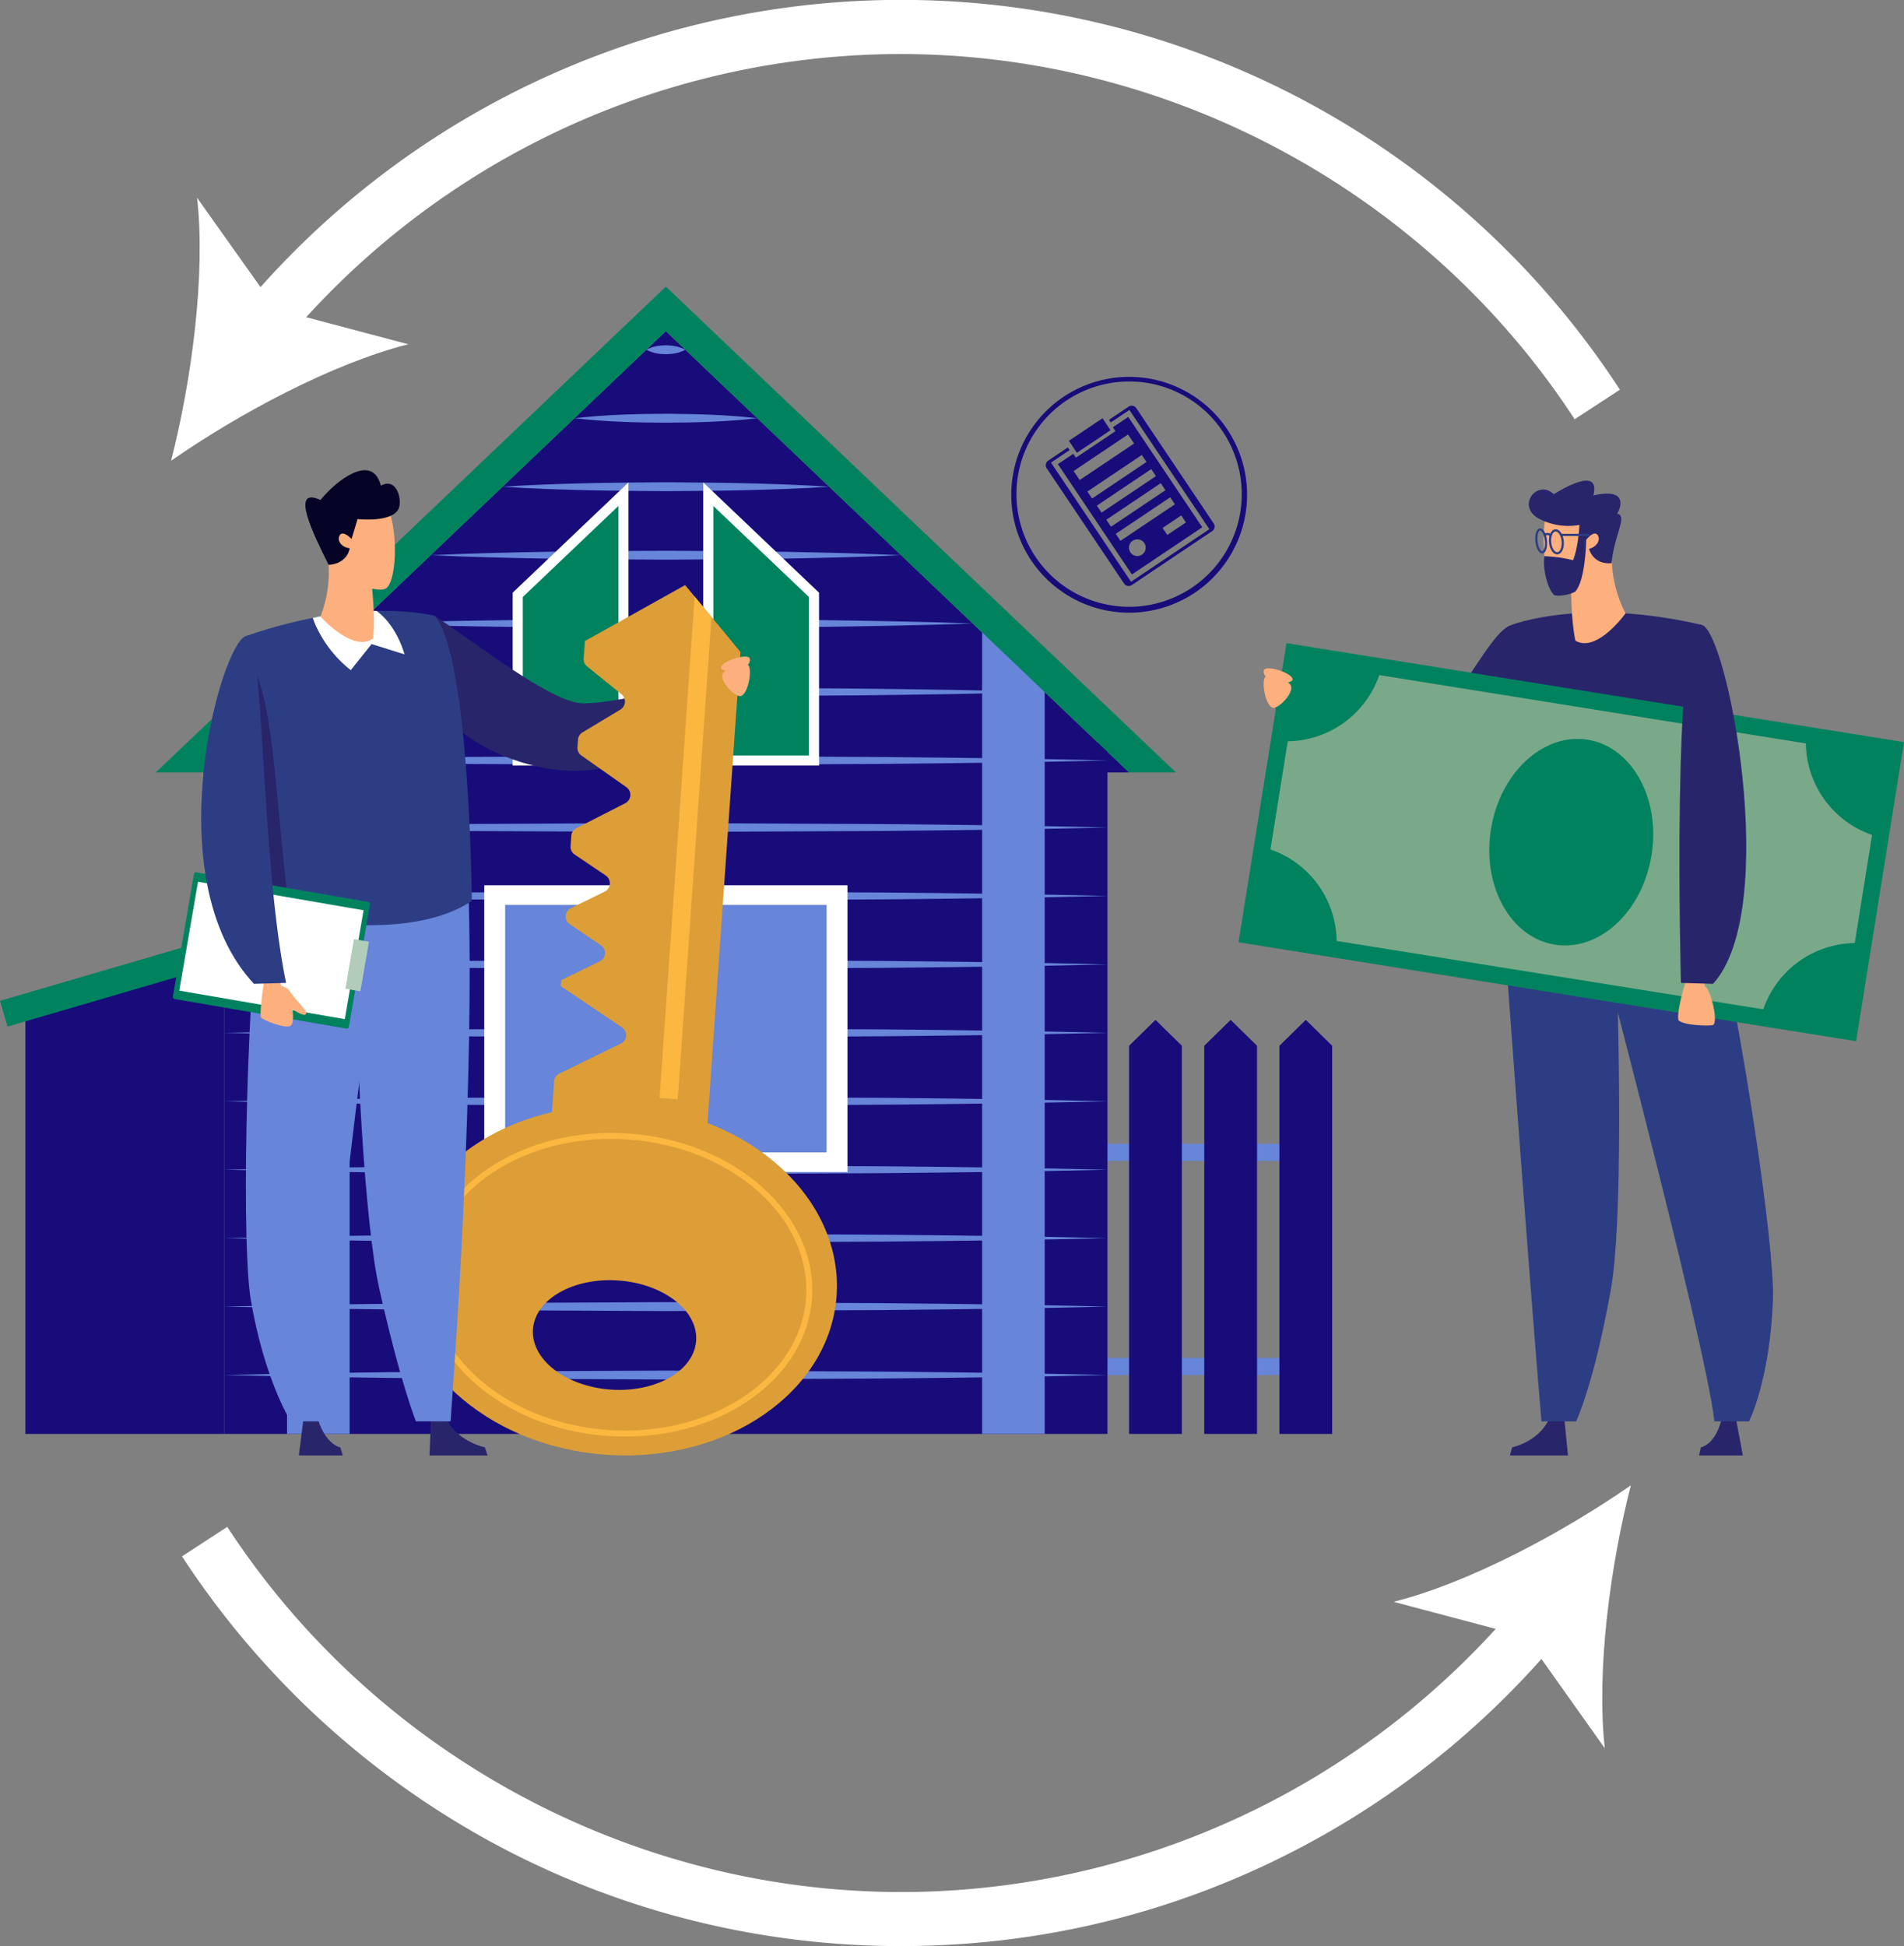 <svg xmlns="http://www.w3.org/2000/svg" xmlns:xlink="http://www.w3.org/1999/xlink" width="1461.76" height="1493.984" viewBox="0 0 1461.76 1493.984"><rect x="0" y="0" width="1461.76" height="1493.984" fill="#808080" stroke="none"/><defs><clipPath id="clip-path"><rect id="Rectangle_1555" data-name="Rectangle 1555" width="1461.755" height="1493.984" fill="none"></rect></clipPath></defs><g id="Group_1444" data-name="Group 1444" transform="translate(0.002)"><path id="Path_4832" data-name="Path 4832" d="M8.449,361.03l152.683-45.468V688.442H8.449Z" transform="translate(11.044 412.349)" fill="#180c7a"></path><rect id="Rectangle_1551" data-name="Rectangle 1551" width="195.452" height="20.585" transform="translate(-0.002 768.34) rotate(-16.303)" fill="#00825f"></rect><rect id="Rectangle_1552" data-name="Rectangle 1552" width="175.001" height="13.19" transform="translate(845.592 878.035)" fill="#6785d9"></rect><rect id="Rectangle_1553" data-name="Rectangle 1553" width="175.001" height="13.19" transform="translate(845.592 1042.42)" fill="#6785d9"></rect><path id="Path_4833" data-name="Path 4833" d="M375.785,359.3V657.261h40.527V359.3l-20.264-19.879Z" transform="translate(491.045 443.529)" fill="#180c7a"></path><path id="Path_4834" data-name="Path 4834" d="M400.8,359.3V657.261h40.524V359.3l-20.262-19.879Z" transform="translate(523.731 443.529)" fill="#180c7a"></path><path id="Path_4835" data-name="Path 4835" d="M425.812,359.3V657.261h40.527V359.3l-20.264-19.879Z" transform="translate(556.416 443.529)" fill="#180c7a"></path><rect id="Rectangle_1554" data-name="Rectangle 1554" width="678.064" height="530.725" transform="translate(172.169 570.066)" fill="#180c7a"></rect><g id="Group_1441" data-name="Group 1441" transform="translate(0.003)"><g id="Group_1440" data-name="Group 1440" clip-path="url(#clip-path)"><path id="Path_4836" data-name="Path 4836" d="M752.7,277.34c-56.505,1.416-113.01,2.078-169.515,2.627l-169.515.8-169.515-.789c-56.505-.551-113.01-1.213-169.518-2.639,56.507-1.426,113.013-2.085,169.518-2.639l169.515-.789,169.515.8c56.505.549,113.01,1.211,169.515,2.627" transform="translate(97.533 357.923)" fill="#6785d9"></path><path id="Path_4837" data-name="Path 4837" d="M752.7,300.118c-56.505,1.416-113.01,2.078-169.515,2.627l-169.515.8-169.515-.789c-56.505-.551-113.01-1.213-169.518-2.639,56.507-1.425,113.013-2.085,169.518-2.639l169.515-.789,169.515.8c56.505.549,113.01,1.211,169.515,2.627" transform="translate(97.533 387.688)" fill="#6785d9"></path><path id="Path_4838" data-name="Path 4838" d="M752.7,322.9c-56.505,1.416-113.01,2.078-169.515,2.627l-169.515.8-169.515-.789c-56.505-.554-113.01-1.213-169.518-2.639,56.507-1.426,113.013-2.088,169.518-2.639l169.515-.789,169.515.8c56.505.549,113.01,1.211,169.515,2.627" transform="translate(97.533 417.453)" fill="#6785d9"></path><path id="Path_4839" data-name="Path 4839" d="M752.7,345.676c-56.505,1.416-113.01,2.078-169.515,2.627l-169.515.8-169.515-.789c-56.505-.554-113.01-1.213-169.518-2.639,56.507-1.426,113.013-2.088,169.518-2.639l169.515-.789,169.515.8c56.505.549,113.01,1.211,169.515,2.627" transform="translate(97.533 447.218)" fill="#6785d9"></path><path id="Path_4840" data-name="Path 4840" d="M752.7,368.454c-56.505,1.416-113.01,2.078-169.515,2.627l-169.515.8-169.515-.789c-56.505-.554-113.01-1.213-169.518-2.639,56.507-1.425,113.013-2.088,169.518-2.639l169.515-.789,169.515.8c56.505.549,113.01,1.211,169.515,2.627" transform="translate(97.533 476.983)" fill="#6785d9"></path><path id="Path_4841" data-name="Path 4841" d="M752.7,391.233c-56.505,1.416-113.01,2.078-169.515,2.627l-169.515.8-169.515-.789c-56.505-.554-113.01-1.213-169.518-2.639,56.507-1.425,113.013-2.088,169.518-2.639l169.515-.789,169.515.8c56.505.549,113.01,1.211,169.515,2.627" transform="translate(97.533 506.748)" fill="#6785d9"></path><path id="Path_4842" data-name="Path 4842" d="M752.7,414.011c-56.505,1.416-113.01,2.078-169.515,2.627l-169.515.8-169.515-.789c-56.505-.551-113.01-1.213-169.518-2.639,56.507-1.426,113.013-2.085,169.518-2.639l169.515-.789,169.515.8c56.505.549,113.01,1.211,169.515,2.627" transform="translate(97.533 536.513)" fill="#6785d9"></path><path id="Path_4843" data-name="Path 4843" d="M752.7,436.79c-56.505,1.416-113.01,2.078-169.515,2.627l-169.515.8-169.515-.789c-56.505-.551-113.01-1.213-169.518-2.639,56.507-1.426,113.013-2.085,169.518-2.639l169.515-.789,169.515.8c56.505.549,113.01,1.211,169.515,2.627" transform="translate(97.533 566.278)" fill="#6785d9"></path><path id="Path_4844" data-name="Path 4844" d="M752.7,459.568c-56.505,1.416-113.01,2.078-169.515,2.627l-169.515.8-169.515-.789c-56.505-.551-113.01-1.213-169.518-2.639,56.507-1.426,113.013-2.085,169.518-2.639l169.515-.789,169.515.8c56.505.549,113.01,1.211,169.515,2.627" transform="translate(97.533 596.042)" fill="#6785d9"></path></g></g><path id="Path_4845" data-name="Path 4845" d="M67.44,448.966H778.7L423.073,110.217Z" transform="translate(88.128 144.021)" fill="#180c7a"></path><g id="Group_1443" data-name="Group 1443" transform="translate(0.003)"><g id="Group_1442" data-name="Group 1442" clip-path="url(#clip-path)"><path id="Path_4846" data-name="Path 4846" d="M245.048,118.349c-4.987,2.706-9.974,3.312-14.961,3.43-4.987-.1-9.972-.708-14.959-3.43,4.987-2.72,9.972-3.329,14.959-3.43,4.987.118,9.974.724,14.961,3.43" transform="translate(281.11 150.166)" fill="#6785d9"></path><path id="Path_4847" data-name="Path 4847" d="M331.483,141.138c-23.378,2.7-46.759,3.319-70.138,3.43-23.379-.1-46.759-.715-70.138-3.43,23.378-2.715,46.759-3.333,70.138-3.43,23.378.111,46.759.731,70.138,3.43" transform="translate(249.852 179.944)" fill="#6785d9"></path><path id="Path_4848" data-name="Path 4848" d="M417.916,163.927c-20.887,1.416-41.772,2.078-62.657,2.627-20.887.565-41.772.514-62.657.8-20.887-.27-41.772-.242-62.659-.789s-41.77-1.213-62.655-2.639c20.885-1.426,41.77-2.088,62.655-2.639s41.772-.521,62.659-.789c20.885.286,41.77.235,62.657.8,20.885.549,41.77,1.211,62.657,2.627" transform="translate(218.595 209.725)" fill="#6785d9"></path><path id="Path_4849" data-name="Path 4849" d="M504.351,186.717c-30.082,1.416-60.164,2.078-90.245,2.627-30.084.565-60.166.512-90.248.8-30.082-.27-60.164-.242-90.245-.789s-60.164-1.213-90.245-2.639c30.082-1.426,60.164-2.088,90.245-2.639s60.164-.521,90.245-.789c30.082.286,60.164.235,90.248.8,30.082.549,60.164,1.211,90.245,2.627" transform="translate(187.339 239.505)" fill="#6785d9"></path><path id="Path_4850" data-name="Path 4850" d="M590.57,209.447c-39.256,1.416-78.511,2.078-117.767,2.627-39.256.565-78.509.512-117.767.8-39.253-.268-78.509-.242-117.764-.789s-78.511-1.213-117.767-2.639c39.256-1.426,78.511-2.085,117.767-2.639s78.511-.519,117.764-.789c39.258.288,78.511.235,117.767.8,39.256.549,78.511,1.211,117.767,2.627" transform="translate(156.158 269.207)" fill="#6785d9"></path><path id="Path_4851" data-name="Path 4851" d="M677.218,232.236c-48.473,1.416-96.949,2.078-145.422,2.627l-145.424.8-145.424-.789c-48.473-.551-96.946-1.213-145.422-2.639,48.475-1.426,96.949-2.085,145.422-2.639l145.424-.789,145.424.8c48.473.549,96.949,1.211,145.422,2.627" transform="translate(124.825 298.985)" fill="#6785d9"></path><path id="Path_4852" data-name="Path 4852" d="M752.688,255.026c-56.505,1.416-113.008,2.078-169.513,2.627l-169.511.8-169.511-.789c-56.505-.551-113.008-1.213-169.513-2.639,56.505-1.426,113.008-2.085,169.513-2.639l169.511-.789,169.511.8c56.505.549,113.008,1.211,169.513,2.627" transform="translate(97.533 328.765)" fill="#6785d9"></path><rect id="Rectangle_1556" data-name="Rectangle 1556" width="263.362" height="203.096" transform="translate(379.516 688.128)" fill="#6785d9"></rect><path id="Path_4853" data-name="Path 4853" d="M161.172,514.757H440.009V294.623H161.172Zm262.815-15.086H295.24V309.707H423.987ZM177.2,371.748V309.707h98V499.671h-98V371.748Z" transform="translate(210.605 384.987)" fill="#fff"></path><path id="Path_4854" data-name="Path 4854" d="M374.919,236.214,326.87,204.988V832.93h48.049Z" transform="translate(427.124 267.86)" fill="#6785d9"></path><path id="Path_4855" data-name="Path 4855" d="M95.533,236.214l48.049-31.226V832.93H95.533Z" transform="translate(124.834 267.86)" fill="#6785d9"></path><path id="Path_4856" data-name="Path 4856" d="M51.851,468.326H87.812L443.444,129.577l355.63,338.749h35.962L443.444,95.4Z" transform="translate(67.754 124.661)" fill="#00825f"></path><path id="Path_4857" data-name="Path 4857" d="M253.458,164.472V368.891H172.312V241.74Z" transform="translate(225.162 214.917)" fill="#00825f"></path><path id="Path_4858" data-name="Path 4858" d="M259.536,377.9H170.631V245.2l88.905-84.654Zm-81.148-7.757h73.388V178.647l-73.388,69.882Z" transform="translate(222.965 209.791)" fill="#fff"></path><path id="Path_4859" data-name="Path 4859" d="M235.736,164.472V368.891h81.145V241.74Z" transform="translate(308.038 214.917)" fill="#00825f"></path><path id="Path_4860" data-name="Path 4860" d="M322.962,377.9H234.055V160.549L322.962,245.2Zm-81.148-7.757H315.2V248.529l-73.386-69.882Z" transform="translate(305.842 209.791)" fill="#fff"></path><path id="Path_4861" data-name="Path 4861" d="M608.268,207.955c-16.544,4-38.169,57.511-71.586,86.156-6.789,5.818-77.577-26.181-106.971-38.365l-6.881,10.244S578.38,506.48,608.268,207.955" transform="translate(552.514 271.737)" fill="#29256b"></path><path id="Path_4862" data-name="Path 4862" d="M583.637,470.731h9.578l5.944,31.482h-33.7l1.453-6.207s12.2-1.792,16.726-25.275" transform="translate(738.889 615.108)" fill="#29256b"></path><path id="Path_4863" data-name="Path 4863" d="M533.9,470.731H543.94l3.176,31.482H502.553l1.659-6.207s22.947-4.655,29.685-25.275" transform="translate(656.691 615.108)" fill="#29256b"></path><path id="Path_4864" data-name="Path 4864" d="M673.77,619.673c-2.411,61.771-18.345,93.156-18.345,93.156H628.808c-6.417-61.1-102.771-423.286-102.771-423.286l97.334,5.582h.095c27.383,117.024,51.887,284.671,50.3,324.547" transform="translate(687.377 378.35)" fill="#2d3d84"></path><path id="Path_4865" data-name="Path 4865" d="M499.074,289.652s23.535,324.406,32.22,423.016H557.9s13.67-28.315,26.714-101.454c8.523-47.788,7.651-181.942,1.94-316.243Z" transform="translate(652.144 378.491)" fill="#2d3d84"></path><path id="Path_4866" data-name="Path 4866" d="M660.444,407.106s-103.46,32.038-159-5.342c0,0-14.175-156.489,9.559-188.46,0,0,53.9-21.275,145.436,0,0,0,2.316,130.7,4,193.8" transform="translate(649.758 266.37)" fill="#29256b"></path><rect id="Rectangle_1557" data-name="Rectangle 1557" width="232.55" height="480.173" transform="translate(950.84 723.368) rotate(-80.897)" fill="#00825f"></rect><path id="Path_4867" data-name="Path 4867" d="M833.9,277.145,506.375,224.67a75.4,75.4,0,0,1-70.246,50.845l-13.3,83.016a75.4,75.4,0,0,1,50.844,70.246l327.52,52.475a75.4,75.4,0,0,1,70.246-50.845l13.3-83.016A75.4,75.4,0,0,1,833.9,277.145" transform="translate(552.513 293.578)" fill="#79a989"></path><path id="Path_4868" data-name="Path 4868" d="M620.266,335.083C613.3,378.53,580.057,409.327,546,403.871s-56.014-45.1-49.052-88.545,40.208-74.244,74.26-68.788,56.016,45.1,49.055,88.545" transform="translate(647.688 321.335)" fill="#00825f"></path><path id="Path_4869" data-name="Path 4869" d="M574.495,319.044c2.925.685,4.629,21.487,4.629,21.487,3.956,1.026,10.8,27.286,6.076,29.588-1.114.544-20.318.757-26.015-3.365-3.7-2.678,8.694-49.26,15.31-47.71" transform="translate(729.808 416.849)" fill="#fdb07d"></path><path id="Path_4870" data-name="Path 4870" d="M575.822,207.976c19.473,2.466,61.585,217.661,8.936,275.585l-24.668-.71s-7.409-278.609,15.732-274.874" transform="translate(730.4 271.716)" fill="#29256b"></path><path id="Path_4871" data-name="Path 4871" d="M522.959,213.852c-.189,25.7,3.172,40.377,3.172,40.377,16.571,9.7,38.48-20.966,38.48-20.966a94.9,94.9,0,0,1-10.426-38.755c-1.343-28.428-31.06-3.229-31.226,19.344" transform="translate(683.346 237.622)" fill="#fdb07d"></path><path id="Path_4872" data-name="Path 4872" d="M565.965,217.968c-2.062-27.251,13.923-43.272-13.081-50.558s-34.723-3.52-38.121,18.288,2.2,51.278,9.515,54.805c3.511,1.693,10.888-1.017,14.32-2.175,10.664-3.594,23.245-13.637,27.367-20.359" transform="translate(671.315 214.33)" fill="#fdb07d"></path><path id="Path_4873" data-name="Path 4873" d="M576.627,185.293c3.1-4.819,8.3-20.068-18.274-13.942,4.376-17.33-11.462-12.585-30.365-.969-12.661-12.055-29.238,9.28-11.247,18.818a48.252,48.252,0,0,0,30.963,4.75c-1.156,19.143-4.98,27.15-4.98,27.15-9.4-2.747-21.844-3.16-21.844-3.16-1.815,9.231,2.726,25.974,7.375,29.777,1.479,1.209,10.782.528,16.158-2.537,8.08-8.659,8.461-39.788,8.461-39.788s5.806-7.481,8.655-3.822-.533,9.374-6.486,10.754c4.369,13.213,17.351,10.945,17.351,10.945,1.85-21.266,12.622-36.428,4.235-37.975" transform="translate(664.888 209.029)" fill="#29256b"></path><path id="Path_4874" data-name="Path 4874" d="M541.188,179.331H520.118a.841.841,0,1,1,0-1.682h21.069a.841.841,0,1,1,0,1.682" transform="translate(678.54 232.136)" fill="#2d3d84"></path><path id="Path_4875" data-name="Path 4875" d="M521.835,195.42a4.1,4.1,0,0,1-2.408-.844c-1.931-1.393-3.333-4.3-3.767-7.757-.669-5.338,1.243-9.995,4.353-10.6a3.94,3.94,0,0,1,3.093.777c1.924,1.4,3.326,4.3,3.76,7.755.662,5.34-1.25,10-4.355,10.6a3.292,3.292,0,0,1-.676.067m-1.144-17.577a1.849,1.849,0,0,0-.355.032c-1.933.376-3.6,3.974-3,8.733.369,2.962,1.548,5.492,3.084,6.6a2.217,2.217,0,0,0,1.772.489c1.926-.376,3.594-3.977,3-8.738-.371-2.962-1.55-5.488-3.077-6.6a2.455,2.455,0,0,0-1.423-.519" transform="translate(673.643 230.184)" fill="#2d3d84"></path><path id="Path_4876" data-name="Path 4876" d="M516.335,195.072a2.824,2.824,0,0,1-1.652-.581c-1.716-1.246-3.084-4.4-3.559-8.233-.572-4.616.334-9.817,3.153-10.364a2.612,2.612,0,0,1,2.1.537c1.709,1.236,3.077,4.39,3.557,8.228.572,4.616-.335,9.82-3.153,10.366a2.106,2.106,0,0,1-.447.046m-1.61-17.536a1.174,1.174,0,0,0-.127.009c-1.165.228-2.413,3.573-1.8,8.5.468,3.788,1.778,6.283,2.874,7.075a1.122,1.122,0,0,0,.789.251c1.165-.228,2.413-3.573,1.8-8.5-.473-3.792-1.785-6.286-2.874-7.075a1.167,1.167,0,0,0-.662-.258" transform="translate(667.678 229.775)" fill="#2d3d84"></path><path id="Path_4877" data-name="Path 4877" d="M518.248,179.983c-.189-.3-1.255-1.723-3.432-.355l-.907-1.423a4.44,4.44,0,0,1,3.439-.757,3.913,3.913,0,0,1,2.33,1.642Z" transform="translate(671.529 231.746)" fill="#2d3d84"></path><path id="Path_4878" data-name="Path 4878" d="M420.752,223.814a5.256,5.256,0,0,0,1.458,4.925c-3.679,2.1-.687,21.591,5.123,23.891,4.563,1.8,20.735-15.127,11.792-19.254,0,0,3.559-1.006,3.645-2.189.385-5.324-20.788-11.6-22.018-7.372" transform="translate(549.572 290.642)" fill="#fdb07d"></path><path id="Path_4879" data-name="Path 4879" d="M150.171,204.988c31.175,19.951,89.948,67.337,114.523,67.164,16.126-.111,60.634-6.708,109.949-28.179l3.232,22.58c-6.463,35.556-87.807,57.419-119.167,57.419-62.062,0-147.343-49.938-108.538-118.985" transform="translate(183.474 267.86)" fill="#29256b"></path><path id="Path_4880" data-name="Path 4880" d="M289.054,194.722,212.113,237.7l-.937,13.4a7.064,7.064,0,0,0,2.616,6.076l26.423,21.395a7.2,7.2,0,0,1-.821,11.727l-29.143,17.51a7.07,7.07,0,0,0-3.435,5.654l-.4,5.769a7.07,7.07,0,0,0,3.017,6.339l34.543,24.3a7.207,7.207,0,0,1-.858,12.288l-37.586,19.21a7.2,7.2,0,0,0-3.873,5.9l-.551,7.866a7.1,7.1,0,0,0,3.151,6.438l23.847,16.119a7.177,7.177,0,0,1-.865,12.378l-25.858,12.643a7.154,7.154,0,0,0-.865,12.378l23.847,16.119a7.177,7.177,0,0,1-.865,12.378l-29.584,14.44-.318,4.563,46.978,31.715a7.144,7.144,0,0,1-.865,12.38L192.5,569.761a7.1,7.1,0,0,0-4.016,5.94l-7.165,102.522,119.414,8.348,30.795-440.524-22.251-26.9-12.936-15.635Z" transform="translate(236.934 254.445)" fill="#dd9e37"></path><path id="Path_4881" data-name="Path 4881" d="M310.212,368.442c-92.527-6.468-171.721,48.192-176.885,122.085S198.98,629.567,291.509,636.034,463.23,587.843,468.394,513.95,402.741,374.91,310.212,368.442m-9.351,133.8c34.6,2.42,61.333,23.132,59.716,46.263s-30.974,39.922-65.57,37.5-61.333-23.132-59.718-46.263,30.974-39.922,65.573-37.5" transform="translate(173.872 480.768)" fill="#dd9e37"></path><path id="Path_4882" data-name="Path 4882" d="M295.505,610.164q-6.664,0-13.444-.47c-82.1-5.739-145.249-62.484-140.776-126.5s74.959-111.423,157-105.687c82.1,5.737,145.244,62.486,140.778,126.5-4.235,60.491-67.354,106.155-143.563,106.155M284.832,381.637c-73.808,0-134.9,43.807-138.956,101.878C141.579,545,202.819,599.542,282.382,605.1c79.522,5.587,147.789-39.931,152.1-101.414S377.532,387.657,297.969,382.1c-4.415-.311-8.8-.461-13.137-.461" transform="translate(184.327 492.678)" fill="#fbb73f"></path><path id="Path_4883" data-name="Path 4883" d="M246.43,198.531,219.518,583.537l13.96.976,25.888-370.347Z" transform="translate(286.846 259.422)" fill="#fbb73f"></path><path id="Path_4884" data-name="Path 4884" d="M113.046,470.731h-9.577l-4.009,31.482h33.7l-1.834-6.207s-12.306-1.792-18.278-25.275" transform="translate(129.964 615.108)" fill="#29256b"></path><path id="Path_4885" data-name="Path 4885" d="M154.234,470.731H144.191l-1.241,31.482h44.563l-2.041-6.207s-23.233-4.655-31.237-25.275" transform="translate(186.794 615.108)" fill="#29256b"></path><path id="Path_4886" data-name="Path 4886" d="M85.63,619.673c10.567,61.771,30.647,93.156,30.647,93.156h26.617c-1.652-61.1,46.875-423.286,46.875-423.286l-96.6,5.582h-.1C81.149,412.15,78.782,579.8,85.63,619.673" transform="translate(106.929 378.35)" fill="#6785d9"></path><path id="Path_4887" data-name="Path 4887" d="M205.019,289.652S213.5,415.947,192.03,712.668H165.424s-11.843-28.991-28.211-102.13c-10.7-47.788-19.04-181.266-19.434-315.567Z" transform="translate(153.903 378.491)" fill="#6785d9"></path><path id="Path_4888" data-name="Path 4888" d="M255.176,425.92c-38.245,25.754-102.946,19.395-139.484,13.033-16.525-2.948-27.307-5.9-27.307-5.9,1.086-43.288-2.327-126.064-4.655-173.852-1.008-22.031-1.785-36.617-1.785-36.617,88.827-30.875,144.605-15.436,144.605-15.436,27,29.323,28.626,218.768,28.626,218.768" transform="translate(107.077 265.643)" fill="#2d3d84"></path><path id="Path_4889" data-name="Path 4889" d="M87.373,404.767c1.086-43.29-2.327-126.064-4.655-173.852,2.406-3.414,4.655-5.508,6.595-5.974,13.653,34.135,15.206,108.533,25.367,185.722-16.523-2.948-27.307-5.9-27.307-5.9" transform="translate(108.088 293.932)" fill="#29256b"></path><path id="Path_4890" data-name="Path 4890" d="M104.1,208.705s6.869,22.617,29.171,40.072l16-20.036,25.21,7.914s-5.4-21.549-21.362-33.32a217.718,217.718,0,0,0-49.022,5.37" transform="translate(136.026 265.677)" fill="#fff"></path><path id="Path_4891" data-name="Path 4891" d="M57.546,385.7l16.193-94.04a1.64,1.64,0,0,1,1.894-1.338l131.9,22.714a1.638,1.638,0,0,1,1.338,1.894l-16.193,94.04a1.642,1.642,0,0,1-1.894,1.338l-131.9-22.714a1.638,1.638,0,0,1-1.338-1.894" transform="translate(75.164 379.336)" fill="#00825f"></path><rect id="Rectangle_1558" data-name="Rectangle 1558" width="84.793" height="128.954" transform="translate(137.638 760.491) rotate(-80.23)" fill="#fff"></rect><rect id="Rectangle_1559" data-name="Rectangle 1559" width="38.642" height="11.703" transform="translate(265.156 759.034) rotate(-80.229)" fill="#b1cdba"></rect><path id="Path_4892" data-name="Path 4892" d="M95.371,317.056c-3.871-.3-10.3,47.772-8.253,49.892s19.2,8.973,22.788,6.1c2.874-2.3,1.241-12.627,1.241-12.627s8.719,6,10.267,3.933c2.134-2.846-6.844-9.07-12.811-18.509-1.116-1.765-6.023-3.377-6.023-3.377-4.362-13.51-3.9-25.157-7.208-25.413" transform="translate(113.322 414.298)" fill="#fdb07d"></path><path id="Path_4893" data-name="Path 4893" d="M101.51,211.715c-19.1,4.512-70.186,185.559,5.937,267.059l24.666-.71c-19.709-95.336-16.717-271.608-30.6-266.349" transform="translate(87.51 276.5)" fill="#2d3d84"></path><path id="Path_4894" data-name="Path 4894" d="M146.026,211.575c2.9,25.533,1.114,40.487,1.114,40.487-15.455,11.393-40.483-16.784-40.483-16.784a94.87,94.87,0,0,0,6.274-39.638c-1.67-28.414,30.543-6.5,33.094,15.935" transform="translate(139.37 238.023)" fill="#fdb07d"></path><path id="Path_4895" data-name="Path 4895" d="M113.111,220.557c-.833-27.424-18.488-41.719,7.7-51.859s34.292-7.2,40,14.214,3.241,51.423-3.686,55.719c-3.326,2.062-10.978.138-14.525-.651-11.028-2.457-24.652-11.151-29.48-17.423" transform="translate(139.19 213.105)" fill="#fdb07d"></path><path id="Path_4896" data-name="Path 4896" d="M113.234,179.35c11.111-13.845,39.62-37.2,46.388-10.989,12.283-6.789,16.481,11.077,13.688,17.5-4.86,11.183-31.6,8.15-31.6,8.15l-4.613,15.252s-6.523-6.941-9.042-2.895c-2.477,3.977,1.223,9.342,7.614,10.048,0,0-1.239,11.674-16.161,12.765-11.28-22.682-30.352-60.823-6.272-49.834" transform="translate(132.793 204.479)" fill="#050426"></path><path id="Path_4897" data-name="Path 4897" d="M261.993,219.916a5.26,5.26,0,0,1-1.46,4.927c3.682,2.1.687,21.588-5.121,23.888-4.563,1.8-20.737-15.127-11.792-19.254,0,0-3.562-1.006-3.645-2.189-.385-5.324,20.788-11.6,22.018-7.372" transform="translate(313.572 285.549)" fill="#fdb07d"></path><path id="Path_4898" data-name="Path 4898" d="M411.643,135.747,396.627,145.83l1.361,2.028,14.251-9.566,61.421,91.5-60.166,40.388-61.421-91.5,14.246-9.564-1.361-2.028-15.012,10.078a4.262,4.262,0,0,0-1.163,5.914l59.391,88.472a4.261,4.261,0,0,0,5.914,1.165l61.7-41.417a4.262,4.262,0,0,0,1.163-5.914l-59.391-88.474a4.265,4.265,0,0,0-5.914-1.165m-13.891,18.092-25.805,17.323-6.166-9.185,25.805-17.323Zm1.772-2.27,2.011,3L371.184,174.94l-2.011-3-11.82,7.933L414.2,264.565,468.2,228.32l-56.849-84.689Zm22.4,97.772a6.416,6.416,0,1,1,1.751-8.9,6.416,6.416,0,0,1-1.751,8.9m33.74-24.707-14.32,9.612-3.61-5.375,14.322-9.612Zm-8.47-13.923L405.4,238.763l-3.608-5.375,41.791-28.052Zm-7.268-10.83-41.791,28.052-3.608-5.372,41.791-28.054Zm-7.271-10.83L390.865,217.1l-3.6-5.37,41.791-28.054Zm-7.268-10.83L383.6,206.275l-3.605-5.37,41.791-28.054Zm-9.524-14.186-41.791,28.054-4.648-6.925,41.791-28.052Z" transform="translate(454.812 176.438)" fill="#180c7a"></path><path id="Path_4899" data-name="Path 4899" d="M427.474,306.97a91.664,91.664,0,0,1-17.741-1.737,90.521,90.521,0,1,1,17.741,1.737m-.314-177.478a86.474,86.474,0,1,0,71.958,38.268,86.015,86.015,0,0,0-71.958-38.268" transform="translate(439.512 163.387)" fill="#180c7a"></path><path id="Path_4900" data-name="Path 4900" d="M1103.667,321.841C985.483,140.683,777.967,33.442,562.1,41.966A618.3,618.3,0,0,0,112.4,263.511L80.538,236.945a658.54,658.54,0,0,1,1057.873,62.23Z" transform="translate(105.24 0)" fill="#fff"></path><path id="Path_4901" data-name="Path 4901" d="M56.929,267.719c51.53-35.943,123.824-74.742,182.1-89.454l-101.391-26.9-60.7-85.528c6.636,59.735-4.376,141.041-20,201.885" transform="translate(74.39 86.026)" fill="#fff"></path><path id="Path_4902" data-name="Path 4902" d="M638.521,829.471a658.3,658.3,0,0,1-333.167-75.4A662.493,662.493,0,0,1,60.575,530.81l34.744-22.663C213.494,689.3,421.008,796.545,636.881,788.019a618.3,618.3,0,0,0,449.7-221.546l31.863,26.566A656.209,656.209,0,0,1,908,760.161a653.4,653.4,0,0,1-269.474,69.31" transform="translate(79.154 663.999)" fill="#fff"></path><path id="Path_4903" data-name="Path 4903" d="M645.947,494.314c-51.53,35.943-123.826,74.74-182.1,89.452l101.391,26.906,60.7,85.53c-6.634-59.739,4.378-141.041,20.008-201.888" transform="translate(606.112 645.925)" fill="#fff"></path></g></g></g></svg>